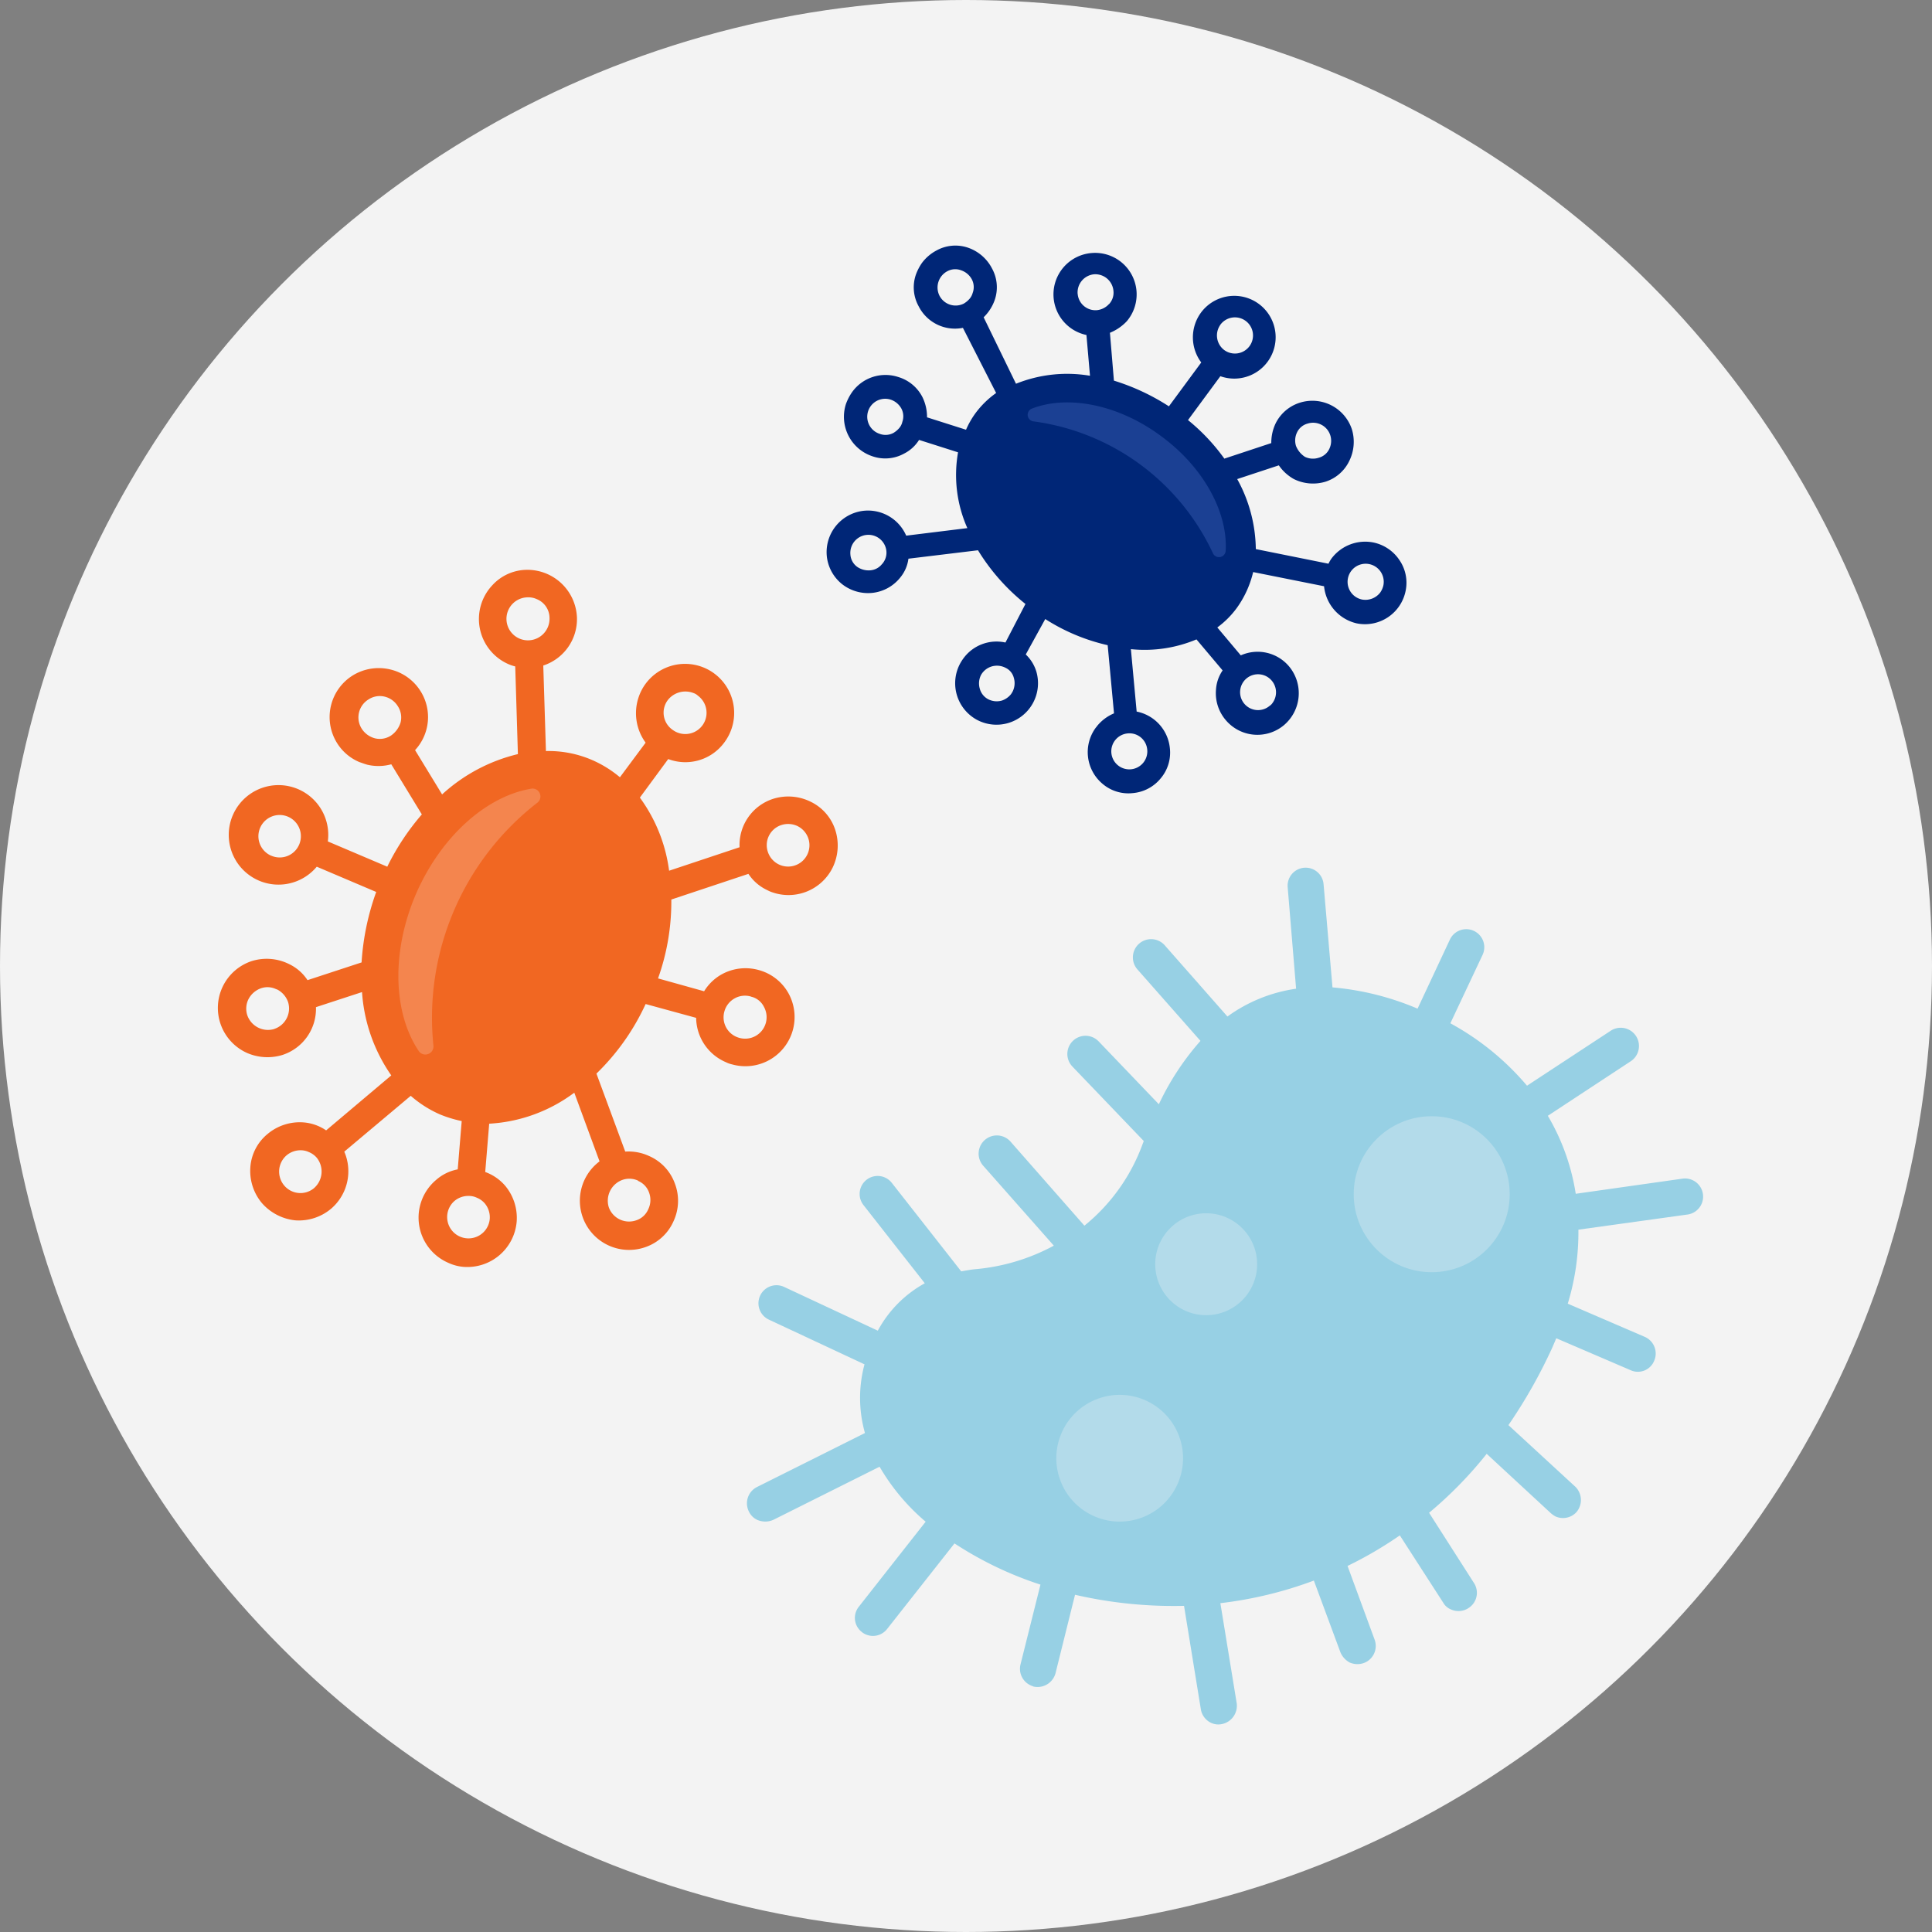 <svg id="Illustration_bullet" data-name="Illustration bullet" xmlns="http://www.w3.org/2000/svg" xmlns:xlink="http://www.w3.org/1999/xlink" width="130" height="130" viewBox="0 0 130 130">
  <rect x="0" y="0" width="130" height="130" fill="#808080" stroke="none"/>
  <defs>
    <clipPath id="clip-path">
      <circle id="Ellipse_1" data-name="Ellipse 1" cx="65" cy="65" r="65" fill="#f3f3f3"/>
    </clipPath>
  </defs>
  <g id="Mask_Group_156" data-name="Mask Group 156" clip-path="url(#clip-path)">
    <g id="Parasite_HUB_Giardia_Diarrhea_Bugs">
      <circle id="Ellipse_15" data-name="Ellipse 15" cx="65" cy="65" r="65" fill="#f3f3f3"/>
      <g id="Group_2662" data-name="Group 2662">
        <g id="Group_2661" data-name="Group 2661">
          <path id="Path_651" data-name="Path 651" d="M111.305,91.567a1.223,1.223,0,0,0-.626-1.61l-5.188-2.236a16.356,16.356,0,0,0,.716-4.979l7.305-1.014a1.219,1.219,0,1,0-.328-2.415l-7.156,1.014a14.759,14.759,0,0,0-1.878-5.248l5.576-3.667a1.228,1.228,0,1,0-1.342-2.057l-5.635,3.7a18.011,18.011,0,0,0-5.158-4.2l2.177-4.622a1.214,1.214,0,0,0-2.206-1.014l-2.177,4.651a18.678,18.678,0,0,0-5.725-1.431l-.6-6.947a1.212,1.212,0,0,0-2.415.209l.567,6.828A10.325,10.325,0,0,0,82.592,68.4l-4.2-4.771a1.226,1.226,0,1,0-1.849,1.61l4.234,4.8a17.886,17.886,0,0,0-2.8,4.264l-4.055-4.234a1.223,1.223,0,0,0-1.759,1.7l4.8,5.009c-.03.06-.03.089-.06.149a12.624,12.624,0,0,1-3.936,5.546l-4.979-5.665a1.226,1.226,0,0,0-1.849,1.61l4.771,5.4a13.619,13.619,0,0,1-5.248,1.58c-.328.03-.656.089-.984.149L60.021,79.61A1.211,1.211,0,1,0,58.112,81.1l4.115,5.248a7.927,7.927,0,0,0-3.161,3.19l-6.321-2.952a1.214,1.214,0,0,0-1.014,2.206l6.44,3.011a8.678,8.678,0,0,0,.03,4.622l-7.275,3.638a1.229,1.229,0,0,0-.537,1.64,1.163,1.163,0,0,0,.567.567,1.343,1.343,0,0,0,1.073,0l7.156-3.578a14.223,14.223,0,0,0,3.1,3.7l-4.5,5.725a1.2,1.2,0,0,0,.209,1.7,1.046,1.046,0,0,0,.239.149,1.206,1.206,0,0,0,1.461-.358l4.532-5.755a24.165,24.165,0,0,0,5.784,2.773l-1.342,5.367a1.226,1.226,0,0,0,.656,1.4c.06.03.149.06.209.089a1.252,1.252,0,0,0,1.491-.895l1.312-5.278a29.6,29.6,0,0,0,7.335.745L80.8,115a1.229,1.229,0,0,0,.686.924,1.143,1.143,0,0,0,.716.089,1.258,1.258,0,0,0,1.014-1.4l-1.1-6.739a26.86,26.86,0,0,0,6.291-1.521l1.789,4.83a1.4,1.4,0,0,0,.626.686,1.314,1.314,0,0,0,.954.03,1.225,1.225,0,0,0,.716-1.58l-1.819-4.95a26.37,26.37,0,0,0,3.518-2.057l2.922,4.532a1.053,1.053,0,0,0,.507.447,1.228,1.228,0,0,0,1.193-.089,1.213,1.213,0,0,0,.358-1.7l-3.011-4.711a27.205,27.205,0,0,0,3.876-3.966l4.323,4a1.811,1.811,0,0,0,.3.209,1.23,1.23,0,0,0,1.4-.268,1.253,1.253,0,0,0-.06-1.729l-4.5-4.144a34.6,34.6,0,0,0,2.952-5.218l.268-.626,5.069,2.177A1.183,1.183,0,0,0,111.305,91.567Z" fill="#97d0e4"/>
        </g>
        <circle id="Ellipse_16" data-name="Ellipse 16" cx="3.429" cy="3.429" r="3.429" transform="translate(77.732 81.638)" fill="#b3dbea"/>
        <circle id="Ellipse_17" data-name="Ellipse 17" cx="4.264" cy="4.264" r="4.264" transform="translate(69.88 95.564) rotate(-19.908)" fill="#b3dbea"/>
        <circle id="Ellipse_18" data-name="Ellipse 18" cx="5.248" cy="5.248" r="5.248" transform="translate(91.089 75.108)" fill="#b3dbea"/>
      </g>
      <g id="Group_2664" data-name="Group 2664">
        <path id="Path_652" data-name="Path 652" d="M46.842,68.489a3.285,3.285,0,0,0,2,2.982,1.724,1.724,0,0,0,.417.149,3.31,3.31,0,0,0,3.787-4.8,3.263,3.263,0,0,0-2-1.55,3.311,3.311,0,0,0-2.5.3A3.254,3.254,0,0,0,47.378,66.7l-3.1-.865a15.386,15.386,0,0,0,.894-5.307L50.36,58.8a3.05,3.05,0,0,0,1.222,1.073l.179.089a3.311,3.311,0,0,0,4.264-1.58,3.4,3.4,0,0,0,.179-2.534,3.2,3.2,0,0,0-1.67-1.908A3.391,3.391,0,0,0,52,53.759a3.264,3.264,0,0,0-2.236,3.25l-4.741,1.58a10.656,10.656,0,0,0-1.968-4.92l1.908-2.594a3.252,3.252,0,0,0,3.787-1.133h0a3.3,3.3,0,1,0-5.307-3.936,3.355,3.355,0,0,0,0,3.966L41.713,52.3a7.611,7.611,0,0,0-1.878-1.163,7.373,7.373,0,0,0-3.1-.6l-.179-5.755a3.286,3.286,0,0,0,2.266-3.22,3.342,3.342,0,0,0-3.4-3.22,3.187,3.187,0,0,0-2.3,1.044,3.314,3.314,0,0,0,1.1,5.307,2.624,2.624,0,0,0,.447.149l.179,5.9a11.511,11.511,0,0,0-5.1,2.713l-1.819-2.982a3.268,3.268,0,0,0,.388-3.936,3.294,3.294,0,0,0-2.057-1.491,3.337,3.337,0,0,0-2.5.388,3.3,3.3,0,0,0-1.1,4.532,3.253,3.253,0,0,0,1.521,1.312c.179.06.328.119.537.179a3.265,3.265,0,0,0,1.61-.03L28.385,54.8a16.377,16.377,0,0,0-2.326,3.518l-4-1.7a3.348,3.348,0,1,0-.745,1.7l4,1.7a17.03,17.03,0,0,0-.984,4.741l-3.638,1.193a3.05,3.05,0,0,0-1.222-1.073,3.384,3.384,0,0,0-2.534-.209,3.319,3.319,0,0,0-.268,6.2,3.444,3.444,0,0,0,2.326.119,3.265,3.265,0,0,0,2.266-3.22l3.1-1.014a11.087,11.087,0,0,0,1.968,5.606l-4.383,3.7a3.118,3.118,0,0,0-1.521-.537,3.373,3.373,0,0,0-2.415.775,3.185,3.185,0,0,0-1.163,2.236,3.373,3.373,0,0,0,.775,2.415,3.459,3.459,0,0,0,2.236,1.163,3.373,3.373,0,0,0,2.415-.775,3.319,3.319,0,0,0,.894-3.846l4.472-3.757a7.6,7.6,0,0,0,1.968,1.252,8.273,8.273,0,0,0,1.461.447l-.268,3.25a3.061,3.061,0,0,0-1.461.716,3.314,3.314,0,0,0,.835,5.576,3.005,3.005,0,0,0,1.014.268A3.332,3.332,0,0,0,34.766,82.2a3.373,3.373,0,0,0-.775-2.415,3.2,3.2,0,0,0-1.342-.924l.268-3.25a10.53,10.53,0,0,0,5.725-2.087l1.7,4.622A3.31,3.31,0,0,0,43.472,83.9a3.2,3.2,0,0,0,1.849-1.729,3.252,3.252,0,0,0,.089-2.534,3.2,3.2,0,0,0-1.729-1.849,3.3,3.3,0,0,0-1.61-.3l-1.938-5.248a15.562,15.562,0,0,0,3.31-4.681Zm2.594-1.312a1.412,1.412,0,0,1,1.1-.119c.06.03.119.03.179.06a1.279,1.279,0,0,1,.686.626,1.444,1.444,0,0,1-1.67,2.087h0a1.433,1.433,0,0,1-.984-1.789A1.439,1.439,0,0,1,49.436,67.177Zm3.131-11.658a1.471,1.471,0,0,1,1.014.03,1.435,1.435,0,1,1-1.908,1.789A1.421,1.421,0,0,1,52.567,55.518ZM44.933,47.11a1.5,1.5,0,0,1,1.729-.477.794.794,0,0,1,.3.179,1.428,1.428,0,0,1-1.7,2.3A1.406,1.406,0,0,1,44.933,47.11ZM35.6,43.085a1.447,1.447,0,1,1-.089-2.892,1.335,1.335,0,0,1,.6.119,1.371,1.371,0,0,1,.865,1.282A1.453,1.453,0,0,1,35.6,43.085ZM26.3,49.5a1.376,1.376,0,0,1-1.073.179,1.514,1.514,0,0,1-.894-.656,1.417,1.417,0,0,1,.477-1.968,1.376,1.376,0,0,1,1.073-.179,1.432,1.432,0,0,1,.894.656,1.376,1.376,0,0,1,.179,1.073A1.647,1.647,0,0,1,26.3,49.5Zm-8.05,8.08a1.429,1.429,0,1,1,1.878-.745A1.422,1.422,0,0,1,18.248,57.576Zm.209,11.658a1.474,1.474,0,0,1-1.819-.924,1.429,1.429,0,0,1,.089-1.1,1.518,1.518,0,0,1,.835-.716h0a1.333,1.333,0,0,1,1.014.06c.03,0,.06.03.089.03a1.518,1.518,0,0,1,.716.835A1.449,1.449,0,0,1,18.456,69.234Zm2.683,10.7a1.428,1.428,0,0,1-2.028-.179,1.463,1.463,0,0,1-.328-1.044,1.448,1.448,0,0,1,.507-.984h0a1.463,1.463,0,0,1,1.044-.328,1.25,1.25,0,0,1,.447.119,1.38,1.38,0,0,1,.537.388A1.484,1.484,0,0,1,21.14,79.938Zm10.5.537a1.25,1.25,0,0,1,.447.119,1.38,1.38,0,0,1,.537.388,1.463,1.463,0,0,1,.328,1.044A1.436,1.436,0,1,1,30.592,80.8,1.463,1.463,0,0,1,31.635,80.475ZM41.862,79.4a1.4,1.4,0,0,1,1.044.03.029.029,0,0,1,.03.03,1.326,1.326,0,0,1,.745.805h0a1.422,1.422,0,0,1-.06,1.1,1.326,1.326,0,0,1-.805.745,1.449,1.449,0,0,1-1.849-.865A1.491,1.491,0,0,1,41.862,79.4Z" fill="#f16722"/>
        <g id="Group_2663" data-name="Group 2663">
          <path id="Path_653" data-name="Path 653" d="M36.138,54.028a.531.531,0,0,0-.417-.954c-2.982.507-6.053,3.19-7.752,7.126-1.67,3.936-1.491,7.991.209,10.525a.544.544,0,0,0,.984-.388,18.306,18.306,0,0,1,6.977-16.31Z" fill="#f4854e"/>
        </g>
      </g>
      <g id="Group_2666" data-name="Group 2666">
        <path id="Path_654" data-name="Path 654" d="M67.654,43.234a2.759,2.759,0,0,0-2.833,1.073,3.142,3.142,0,0,0-.209.328,2.8,2.8,0,0,0,1.1,3.787,2.793,2.793,0,0,0,4.025-3.22,2.632,2.632,0,0,0-.716-1.163l1.312-2.385a13.165,13.165,0,0,0,4.2,1.759L74.959,48a2.934,2.934,0,0,0-1.1.805c-.03.03-.06.089-.119.149a2.777,2.777,0,0,0,.447,3.787,2.674,2.674,0,0,0,2.028.626,2.721,2.721,0,0,0,1.878-.984,2.674,2.674,0,0,0,.626-2.028,2.789,2.789,0,0,0-2.236-2.475l-.388-4.2a9.012,9.012,0,0,0,4.413-.656l1.759,2.087a2.563,2.563,0,0,0-.447,1.312,2.782,2.782,0,0,0,.656,2.028h0a2.783,2.783,0,0,0,3.936.328,2.817,2.817,0,0,0,.328-3.936,2.766,2.766,0,0,0-3.25-.745l-1.58-1.878a6.082,6.082,0,0,0,1.312-1.312,6.82,6.82,0,0,0,1.1-2.415l4.771.954a2.851,2.851,0,0,0,2.206,2.5,2.79,2.79,0,0,0,3.28-2.177,2.692,2.692,0,0,0-.417-2.087A2.784,2.784,0,0,0,92.4,36.5a2.836,2.836,0,0,0-2.8,1.073,2.225,2.225,0,0,0-.209.358l-4.89-.984a9.958,9.958,0,0,0-1.252-4.711l2.8-.924a3.018,3.018,0,0,0,1.014.924,2.9,2.9,0,0,0,2.117.179,2.677,2.677,0,0,0,1.61-1.4,2.9,2.9,0,0,0,.179-2.117A2.8,2.8,0,0,0,87.452,27.1a2.736,2.736,0,0,0-1.61,1.372,3.035,3.035,0,0,0-.3,1.342L82.383,30.86a13.323,13.323,0,0,0-2.445-2.594l2.177-2.952A2.785,2.785,0,1,0,80.8,21.05a2.818,2.818,0,0,0,.03,3.339l-2.177,2.952a14.82,14.82,0,0,0-3.7-1.729l-.268-3.22a3.207,3.207,0,0,0,1.133-.775,2.793,2.793,0,0,0-2.356-4.592,2.792,2.792,0,0,0-.358,5.516l.239,2.743a9.207,9.207,0,0,0-4.979.537l-2.177-4.472a3,3,0,0,0,.745-1.163,2.623,2.623,0,0,0-.179-2.117,2.866,2.866,0,0,0-1.61-1.4,2.623,2.623,0,0,0-2.117.179,2.944,2.944,0,0,0-.984.835,3.423,3.423,0,0,0-.417.805A2.623,2.623,0,0,0,61.81,20.6a2.739,2.739,0,0,0,2.982,1.461l2.236,4.383a6.119,6.119,0,0,0-1.4,1.372,5.815,5.815,0,0,0-.626,1.1l-2.624-.835a3.035,3.035,0,0,0-.3-1.342,2.685,2.685,0,0,0-1.64-1.372,2.759,2.759,0,0,0-3.1,1.014,3.423,3.423,0,0,0-.417.805,2.8,2.8,0,0,0,1.789,3.518,2.623,2.623,0,0,0,2.117-.179,2.53,2.53,0,0,0,1.014-.924l2.624.835a8.794,8.794,0,0,0,.626,5.1l-4.115.507a2.8,2.8,0,0,0-2.892-1.67,2.8,2.8,0,0,0-2.445,3.1,2.778,2.778,0,0,0,1.044,1.849,2.829,2.829,0,0,0,2.057.567,2.778,2.778,0,0,0,1.849-1.044,2.479,2.479,0,0,0,.537-1.252l4.681-.567A13.9,13.9,0,0,0,69,40.64Zm.567,2.385a1.255,1.255,0,0,1-.089.924c-.03.06-.06.089-.089.149a1.352,1.352,0,0,1-.626.447,1.255,1.255,0,0,1-.924-.089,1.132,1.132,0,0,1-.567-.716,1.255,1.255,0,0,1,.089-.924h0a1.236,1.236,0,0,1,.716-.567,1.255,1.255,0,0,1,.924.089A1.023,1.023,0,0,1,68.22,45.619Zm8.975,4.83a1.212,1.212,0,1,1-1.312-1.1A1.2,1.2,0,0,1,77.195,50.45ZM85.573,45.8a1.212,1.212,0,0,1,.06,1.491.7.7,0,0,1-.209.209,1.206,1.206,0,1,1,.149-1.7ZM90.7,38.911a1.216,1.216,0,1,1,2.385.477,1.37,1.37,0,0,1-.209.477,1.257,1.257,0,0,1-1.222.477A1.215,1.215,0,0,1,90.7,38.911Zm-3.489-8.885a1.246,1.246,0,0,1,.06-.924,1.1,1.1,0,0,1,.716-.6,1.215,1.215,0,0,1,1.521.775,1.246,1.246,0,0,1-.06.924,1.1,1.1,0,0,1-.716.6,1.246,1.246,0,0,1-.924-.06A1.551,1.551,0,0,1,87.213,30.025Zm-5.1-8.17a1.217,1.217,0,1,1,.268,1.7A1.23,1.23,0,0,1,82.115,21.856Zm-9.6-2.087a1.226,1.226,0,0,1,1.1-1.312,1.226,1.226,0,0,1,1.312,1.133h0a1.123,1.123,0,0,1-.239.805c-.03.03-.03.06-.06.06a1.255,1.255,0,0,1-.835.417A1.2,1.2,0,0,1,72.514,19.768Zm-9.3.119a1.238,1.238,0,0,1,.537-1.64,1.118,1.118,0,0,1,.924-.06,1.286,1.286,0,0,1,.716.6h0a1.118,1.118,0,0,1,.06.924,1.008,1.008,0,0,1-.179.358,1.569,1.569,0,0,1-.417.358A1.221,1.221,0,0,1,63.211,19.888Zm-2.5,8.528a1.008,1.008,0,0,1-.179.358,1.569,1.569,0,0,1-.417.358,1.118,1.118,0,0,1-.924.06,1.207,1.207,0,1,1,.745-2.3,1.286,1.286,0,0,1,.716.6A1.118,1.118,0,0,1,60.706,28.415Zm-1.073,8.617a1.137,1.137,0,0,1-.239.865.029.029,0,0,1-.03.03,1.111,1.111,0,0,1-.805.447h0a1.357,1.357,0,0,1-.894-.239,1.111,1.111,0,0,1-.447-.805,1.217,1.217,0,0,1,2.415-.3Z" fill="#002677"/>
        <g id="Group_2665" data-name="Group 2665">
          <path id="Path_655" data-name="Path 655" d="M81.608,37.211a.45.45,0,0,0,.865-.149c.149-2.564-1.461-5.606-4.353-7.722-2.892-2.147-6.291-2.773-8.677-1.849a.447.447,0,0,0,.119.865,15.6,15.6,0,0,1,12.046,8.856Z" fill="#1b4093"/>
        </g>
      </g>
    </g>
  </g>
</svg>